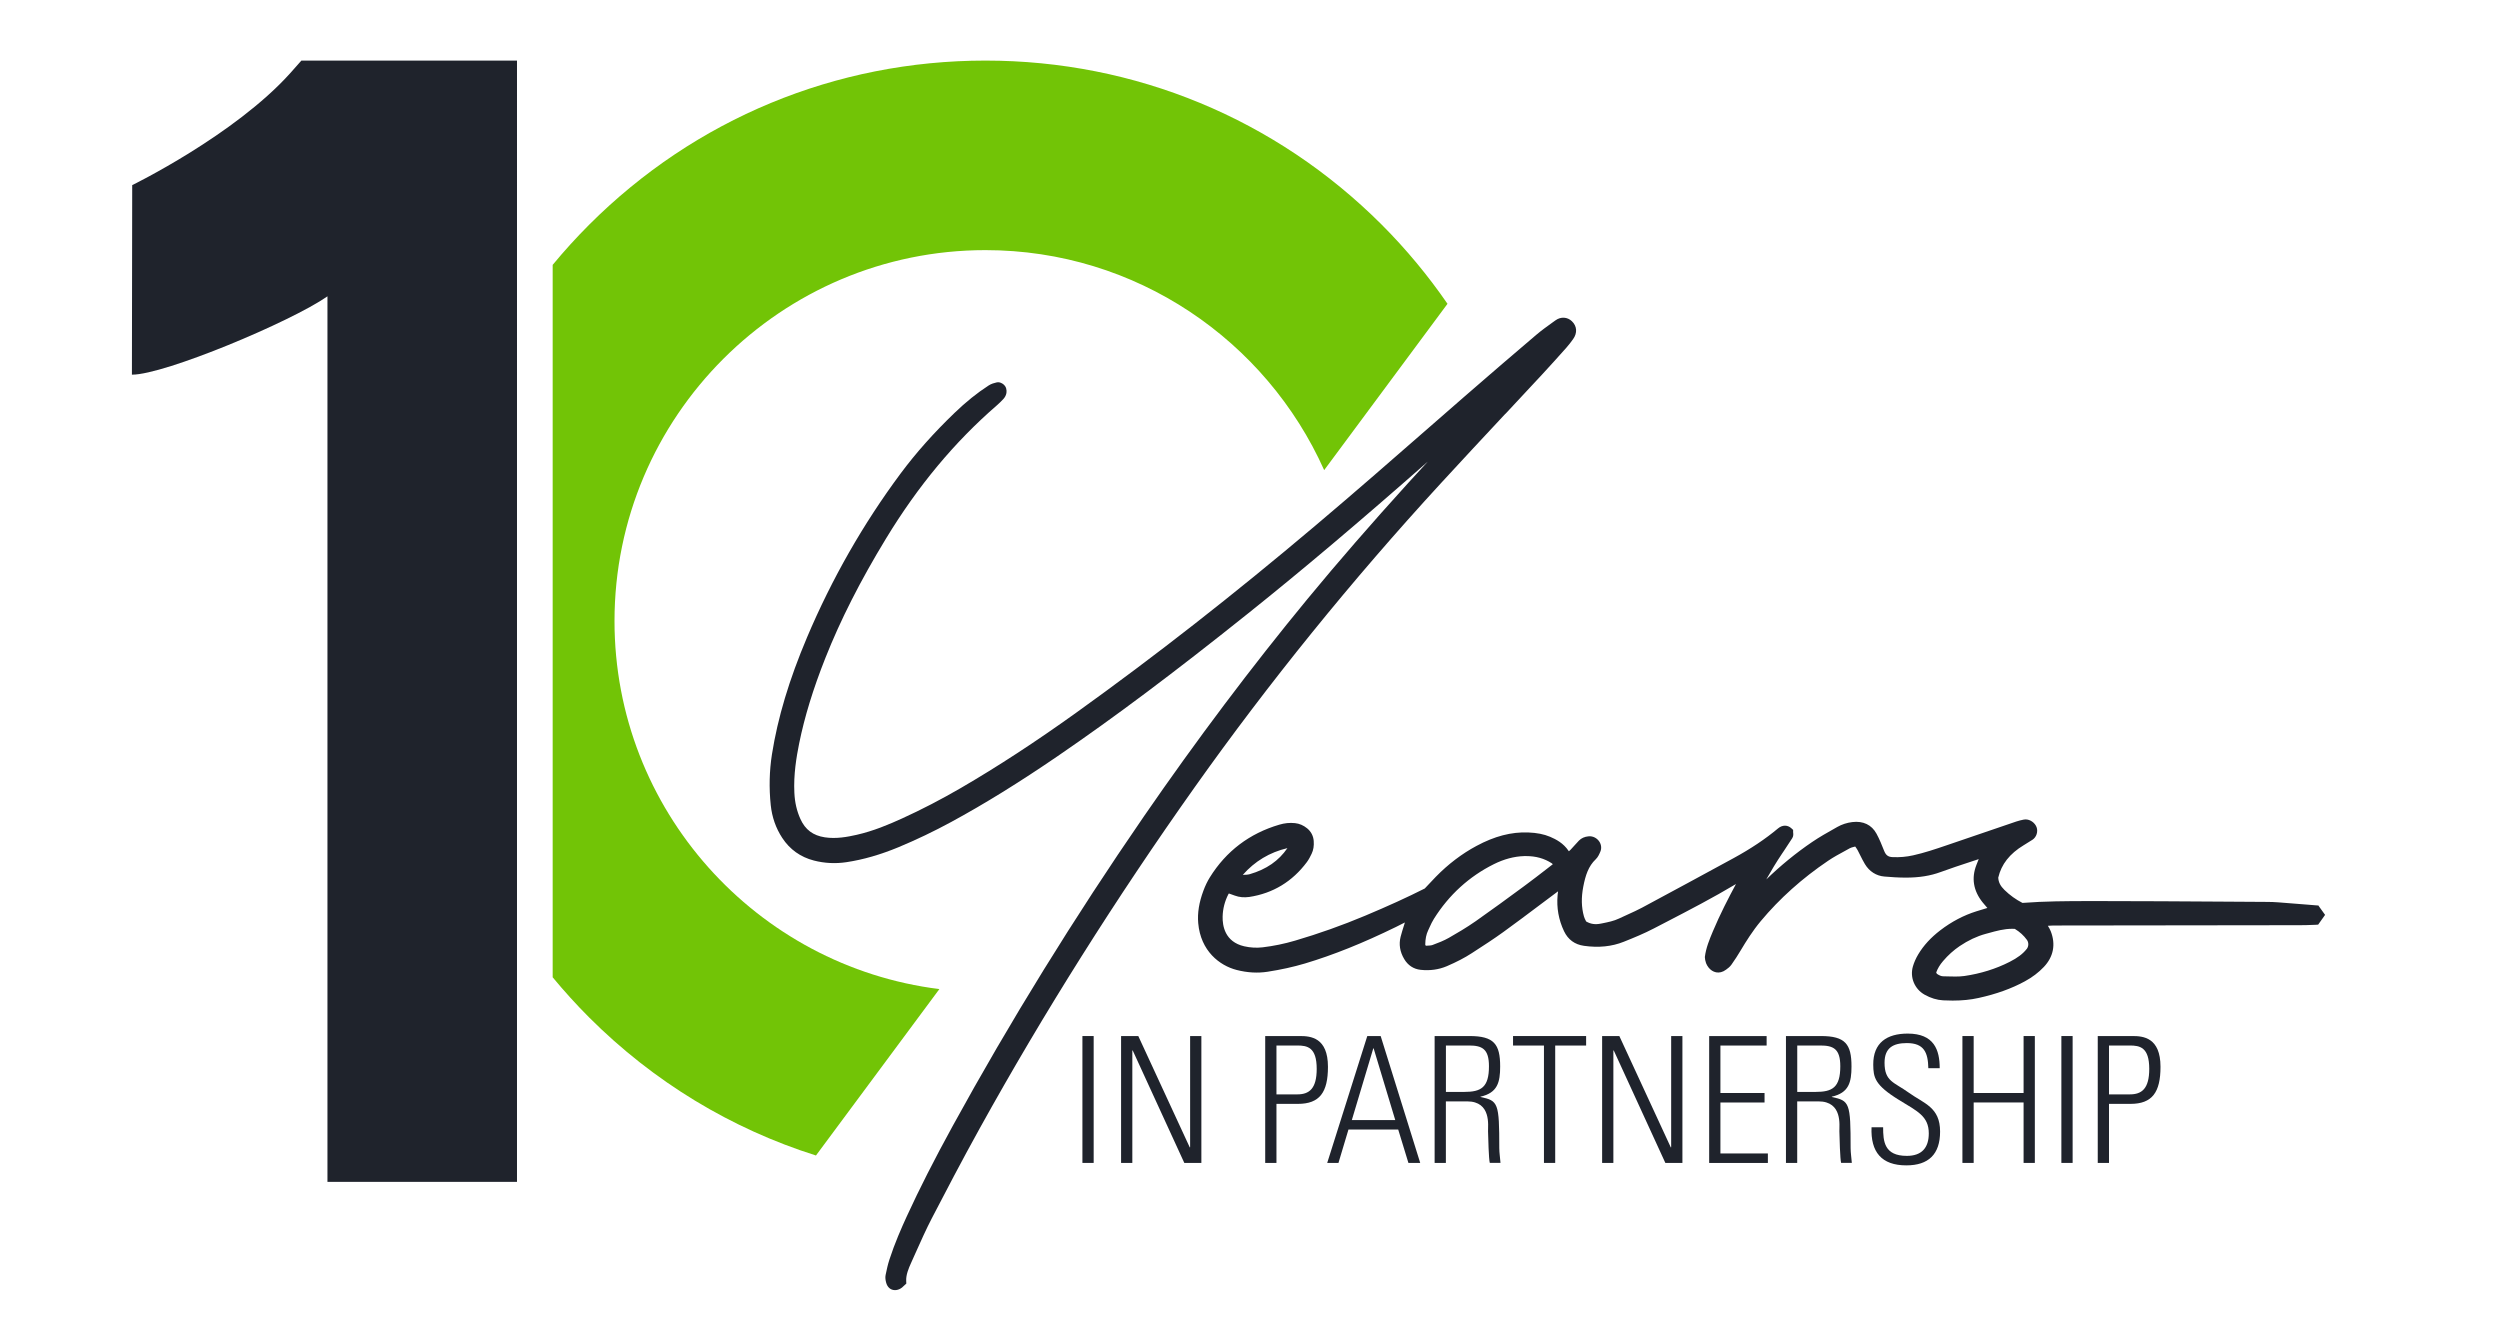 <?xml version="1.0" encoding="UTF-8"?>
<svg id="Layer_1" data-name="Layer 1" xmlns="http://www.w3.org/2000/svg" viewBox="0 0 600 321">
  <defs>
    <style>
      .cls-1 {
        fill: #1f232c;
      }

      .cls-1, .cls-2 {
        stroke-width: 0px;
      }

      .cls-2 {
        fill: #72c406;
      }
    </style>
  </defs>
  <g>
    <g>
      <path class="cls-1" d="M361.31,99.32c2.95-3.16,5.9-6.33,8.85-9.5,1.94-2.08,3.83-4.21,5.79-6.4.57-.65,1.1-1.33,1.6-2.04,1.05-1.47.94-3.11-.3-4.29-1.08-1.03-2.65-1.13-3.91-.22l-.66.47c-1.33.96-2.71,1.94-4,3.04-5.83,4.96-11.64,9.94-17.42,14.98l-7.3,6.37c-9.24,8.07-18.8,16.43-28.33,24.47-19.63,16.58-38.4,31.26-57.37,44.87-9.76,7-18.82,12.91-27.69,18.07-4.69,2.72-9.42,5.18-14.07,7.29-3.13,1.43-6.88,3.02-10.91,3.93-2.2.5-4.91,1.01-7.62.6-2.84-.43-4.71-1.83-5.87-4.4-.86-1.9-1.34-3.95-1.45-6.27-.22-4.38.5-8.65,1.15-11.87,1.29-6.36,3.34-13.06,6.29-20.5,3.63-9.16,8.38-18.52,14.53-28.63,7.72-12.7,16.44-23.17,26.63-32.01.55-.47,1.06-.99,1.56-1.52.36-.39.62-.86.71-1.33.05-.24.18-1.08-.31-1.78-.3-.44-.96-.91-1.68-.91l-.34.04c-.56.13-1.28.32-1.92.74-2.77,1.79-5.44,3.94-8.17,6.57-5,4.81-9.23,9.56-12.94,14.54-8.96,12.05-16.52,25.28-22.46,39.32-4.3,10.15-7.05,19.34-8.43,28.09-.62,3.96-.72,8.06-.29,12.19.3,2.89,1.23,5.54,2.76,7.87,1.82,2.77,4.38,4.6,7.6,5.43,2.57.66,5.18.79,7.83.39,4.03-.61,8.11-1.79,12.47-3.59,4.21-1.75,8.48-3.79,12.68-6.07,7.94-4.31,16.3-9.48,25.54-15.8,13.69-9.37,27.78-19.92,45.66-34.22,13.05-10.43,26.79-22.04,43.13-36.43-1.54,1.68-3.08,3.35-4.62,5.04-8.94,9.84-16.86,18.97-24.23,27.9-13.43,16.3-26.63,33.85-39.24,52.15-16.74,24.3-32.19,49.31-45.92,74.35-4.47,8.16-7.96,15.03-10.99,21.63-1.28,2.79-2.92,6.5-4.18,10.4-.4,1.22-.66,2.45-.92,3.7-.14.65-.01,1.3.11,1.79.29,1.17,1.09,1.86,2.14,1.86.41,0,.83-.11,1.25-.33.34-.17.57-.4.77-.6l.7-.64-.03-.63c-.07-1.45.55-2.96,1.19-4.37l1.08-2.41c1.23-2.75,2.5-5.6,3.9-8.3,3.11-6,7.23-13.89,11.54-21.66,15.31-27.63,32.63-55.1,51.46-81.66,17.84-25.16,37.75-49.75,59.19-73.09,5.11-5.57,10.27-11.09,15.43-16.62Z"/>
      <path class="cls-1" d="M556.33,217.32l-2.98-.24c-2.19-.17-4.39-.35-6.59-.52-.85-.06-1.7-.1-2.55-.1l-11.02-.07c-9.72-.06-19.44-.13-29.16-.13h-2.36c-5.73,0-10.92.03-16.28.44-1.58-.81-3.03-1.85-4.32-3.11-.98-.95-1.44-1.87-1.49-2.96.74-3.19,2.73-5.74,6.11-7.78l.23-.14c.64-.38,1.27-.77,1.89-1.18.94-.62,1.36-1.94.97-3-.4-1.07-1.53-1.87-2.65-1.87l-.46.05c-.58.12-1.17.26-1.74.45-5.56,1.89-11.12,3.78-16.67,5.69-2.86.98-5.45,1.84-8.09,2.43-1.61.36-3.25.51-4.95.43-1.04-.04-1.61-.44-2.03-1.51-.54-1.36-1.1-2.77-1.83-4.11-1.16-2.13-3.2-3.11-5.82-2.79-1.28.16-2.49.55-3.58,1.17l-.6.34c-1.82,1.02-3.69,2.08-5.46,3.28-3.86,2.62-7.55,5.64-11,8.98,1.2-2.14,2.45-4.19,3.74-6.12l.52-.77c.67-1,1.33-2,1.98-3.02.32-.51.26-1.03.21-1.41v-.57l-.42-.39c-.9-.84-2.16-.84-3.19.02-3.06,2.56-6.55,4.89-10.67,7.14-7.32,3.98-14.64,7.96-21.98,11.89-1.1.59-2.24,1.1-3.38,1.62-.71.32-1.42.64-2.13.98-1.25.6-2.63.88-4.08,1.17l-.32.06c-1.28.26-2.42.13-3.52-.53l-.08-.18c-.16-.32-.34-.66-.44-1.03-.61-2.19-.66-4.51-.16-7.11.53-2.75,1.24-4.93,2.99-6.59.56-.53.85-1.22,1.11-1.83.33-.78.24-1.68-.24-2.41-.52-.79-1.49-1.39-2.61-1.27-.93.09-1.7.43-2.29,1.03-.35.36-.68.73-1.01,1.1-.3.34-.6.69-.93,1.02-.19.2-.34.34-.48.43-.02-.02-.03-.04-.05-.07-1.25-1.87-3.03-2.8-4.45-3.4-1.5-.63-3.12-.95-5.26-1.04-4.04-.15-8.06.89-12.42,3.24-3.5,1.88-6.78,4.37-9.75,7.41-.68.7-1.34,1.4-2,2.11l-.65.69c-4.19,2.12-8.74,4.19-14.28,6.52-5.52,2.32-11.18,4.33-16.83,5.99-2.57.76-5.2,1.3-7.8,1.61-1.48.17-2.95.09-4.43-.25-4.64-1.07-5.23-4.94-5.17-7.15.05-1.86.51-3.66,1.38-5.35.03-.07.07-.12.12-.17l.12.04c.43.15.86.3,1.29.46,1.08.41,2.28.5,3.49.33,5.68-.87,10.33-3.69,13.82-8.37.49-.66.85-1.4,1.14-2,.43-.89.59-1.9.5-3.07-.09-1.21-.64-2.26-1.58-3.03-.88-.72-1.86-1.14-2.93-1.25-1.26-.13-2.5,0-3.74.37-7.16,2.1-12.78,6.36-16.69,12.66-.57.92-1.09,1.99-1.53,3.18-1.05,2.81-1.46,5.36-1.25,7.79.58,6.7,5.15,10.2,9.22,11.24,2.57.66,5.05.8,7.42.43,3.24-.5,6.17-1.15,8.97-1.98,6.79-2.03,13.94-4.9,21.85-8.77l1.03-.52c.37-.19.74-.38,1.11-.56l-.21.68c-.29.92-.58,1.84-.82,2.77-.45,1.8-.17,3.59.86,5.32.89,1.52,2.26,2.42,3.95,2.6,2.21.24,4.35-.05,6.28-.87,2.39-1.03,4.29-2.02,6-3.13l.52-.34c2.33-1.5,4.73-3.06,7.03-4.72,2.89-2.09,5.74-4.23,8.6-6.38l4.25-3.18c.1-.07.2-.15.3-.22-.04.31-.08.62-.11.93-.27,3.01.25,5.92,1.55,8.65.96,2.01,2.57,3.19,4.78,3.5,3.51.5,6.69.17,9.54-.97,2.48-.99,4.89-1.98,7.23-3.2l2.93-1.52c5.56-2.88,11.29-5.86,16.78-9.14-1.8,3.35-3.83,7.27-5.55,11.37-.81,1.94-1.65,3.94-1.92,6.15l.08.7c.06.28.12.53.21.77.15.37.34.71.59,1.03.93,1.19,2.56,1.76,4.2.54.44-.32.93-.68,1.31-1.22.81-1.14,1.57-2.32,2.28-3.52,1.19-2,2.8-4.59,4.75-6.92,4.52-5.42,9.95-10.29,16.16-14.48,1.28-.87,2.7-1.64,4.07-2.38l1.14-.63c.23-.13.55-.22.9-.31l.4-.1.16.23c.15.22.31.43.43.67.21.39.4.79.6,1.18.36.72.72,1.45,1.14,2.14,1.06,1.76,2.72,2.82,4.67,2.98,1.53.13,3.34.26,5.13.26,3.24,0,5.91-.43,8.4-1.35,2.33-.86,4.69-1.63,7.05-2.41l2.06-.68c-.19.46-.37.92-.55,1.39-1.24,3.16-.74,6.19,1.47,8.97.28.36.59.7.89,1.05.09.11.18.21.27.31-.86.26-1.72.52-2.59.79-3.08.96-6.01,2.5-8.71,4.57-2.29,1.76-4.02,3.65-5.29,5.77-.58.97-1.01,1.96-1.29,2.92-.75,2.62.4,5.4,2.81,6.76,1.46.82,2.96,1.28,4.46,1.36.76.04,1.51.06,2.27.06,2.28,0,4.32-.2,6.23-.63,4.27-.94,7.9-2.25,11.1-3.99,1.8-.98,3.29-2.11,4.56-3.45,2.32-2.45,2.89-5.42,1.66-8.57-.17-.43-.4-.83-.64-1.22-.02-.03-.03-.06-.05-.09.62-.05,1.25-.07,1.87-.07,18.17-.03,36.35-.05,54.75-.07h2.74c1.63,0,3.26-.01,4.88-.1l.63-.04,1.66-2.34-1.67-2.32ZM486.4,227.76c-.92,1.17-2.18,2.12-4.09,3.09-3.3,1.68-6.96,2.82-10.86,3.39-.72.1-1.45.13-2.18.13h0c-.56,0-1.11-.02-1.67-.03l-1.24-.03c-.44,0-.92-.2-1.5-.59-.07-.08-.15-.31-.17-.33.34-.94.87-1.83,1.64-2.73,1.21-1.42,2.55-2.62,3.98-3.59,2.04-1.38,4.14-2.37,6.24-2.94l.67-.18c1.93-.54,3.75-1.04,5.7-1.04.21,0,.42,0,.64.02,1.22.75,2.12,1.57,2.9,2.64.47.64.44,1.57-.06,2.21ZM372.69,207.4s-.09.08-.15.12l-1.65,1.28c-1.49,1.15-2.97,2.3-4.49,3.42l-.78.58c-3.79,2.79-7.58,5.57-11.43,8.27-2.27,1.59-4.66,2.98-6.48,4.02-1.19.68-2.53,1.2-3.91,1.71-.33.12-.8.14-1.29.16l-.28.02c-.06-.02-.17-.16-.17-.28.02-1.37.24-2.46.7-3.42l.34-.74c.32-.7.64-1.4,1.05-2.04,3.6-5.73,8.44-10.14,14.37-13.1,2.46-1.22,4.84-1.86,7.29-1.94h.47c2.33,0,4.35.56,6.15,1.73.08.05.17.13.26.23ZM308.98,203.55c-2.08,3.04-5.03,5.09-9.03,6.25-.46.13-.99.16-1.68.17,2.86-3.25,6.45-5.42,10.71-6.42Z"/>
    </g>
    <g>
      <path class="cls-1" d="M262.48,248.65v30.45h-2.7v-30.45h2.7Z"/>
      <path class="cls-1" d="M269.06,279.1v-30.45h4.13l12.36,26.74.08-.08v-26.65h2.7v30.45h-4.09l-12.4-27.03-.08.08v26.95h-2.7Z"/>
      <path class="cls-1" d="M303.65,248.65h8.35c2.53,0,6.71.34,6.71,7.38,0,6.12-1.98,8.9-7.21,8.9h-5.15v14.17h-2.7v-30.45ZM306.35,262.65h5.02c2.83,0,4.64-1.35,4.64-6.12,0-5.19-2.24-5.61-4.68-5.61h-4.98v11.72Z"/>
      <path class="cls-1" d="M331.36,248.65l9.49,30.45h-2.83l-2.45-8.01h-11.94l-2.4,8.01h-2.7l9.62-30.45h3.21ZM334.86,268.81l-5.19-17.21h-.08l-5.15,17.21h10.42Z"/>
      <path class="cls-1" d="M347.01,264.34v14.76h-2.7v-30.45h8.39c5.86,0,7.34,1.94,7.34,7.3,0,3.8-.63,6.33-4.72,7.25v.08c4.26.89,4.51,1.39,4.51,12.27,0,1.18.21,2.36.29,3.54h-2.57c-.25-.89-.38-5.95-.42-7.59-.04-1.31.84-7.17-5.02-7.17h-5.1ZM347.01,262.06h4.39c4.05,0,5.95-1.05,5.95-6.16,0-4.18-1.65-4.98-4.81-4.98h-5.52v11.13Z"/>
      <path class="cls-1" d="M370.55,250.93h-7.42v-2.28h17.54v2.28h-7.42v28.17h-2.7v-28.17Z"/>
      <path class="cls-1" d="M384.51,279.1v-30.45h4.13l12.36,26.74.08-.08v-26.65h2.7v30.45h-4.09l-12.4-27.03-.08.08v26.95h-2.7Z"/>
      <path class="cls-1" d="M423.99,248.65v2.28h-11.09v11.39h10.59v2.28h-10.59v12.23h11.39v2.28h-14.09v-30.45h13.79Z"/>
      <path class="cls-1" d="M431.33,264.34v14.76h-2.7v-30.45h8.39c5.86,0,7.34,1.94,7.34,7.3,0,3.8-.63,6.33-4.72,7.25v.08c4.26.89,4.51,1.39,4.51,12.27,0,1.18.21,2.36.29,3.54h-2.57c-.25-.89-.38-5.95-.42-7.59-.04-1.31.84-7.17-5.02-7.17h-5.1ZM431.33,262.06h4.39c4.05,0,5.95-1.05,5.95-6.16,0-4.18-1.65-4.98-4.81-4.98h-5.52v11.13Z"/>
      <path class="cls-1" d="M462.8,256.37c-.08-3.75-1.01-6.03-5.15-6.03-3.29,0-5.36,1.14-5.36,4.72,0,4.51,2.28,4.64,5.74,7.13,3.75,2.7,7.59,3.5,7.59,9.4,0,5.44-2.78,8.1-8.1,8.1-5.95,0-8.6-3.21-8.35-9.15h2.78c0,3.37.25,6.87,5.69,6.87,3.54,0,5.27-1.9,5.27-5.4,0-4.13-2.74-5.31-7.13-8.01-5.91-3.63-6.16-5.44-6.2-8.48-.04-5.27,3.29-7.46,8.27-7.46,6.33,0,7.68,3.92,7.68,8.31h-2.74Z"/>
      <path class="cls-1" d="M470.98,279.1v-30.45h2.7v13.67h11.98v-13.67h2.7v30.45h-2.7v-14.51h-11.98v14.51h-2.7Z"/>
      <path class="cls-1" d="M497.43,248.65v30.45h-2.7v-30.45h2.7Z"/>
      <path class="cls-1" d="M503.46,248.65h8.35c2.53,0,6.71.34,6.71,7.38,0,6.12-1.98,8.9-7.21,8.9h-5.15v14.17h-2.7v-30.45ZM506.16,262.65h5.02c2.83,0,4.64-1.35,4.64-6.12,0-5.19-2.24-5.61-4.68-5.61h-4.98v11.72Z"/>
    </g>
  </g>
  <path class="cls-1" d="M72.33,14.54c-.87,1-1.77,2.02-2.7,3.05-13.4,14.88-37.9,26.84-37.9,26.84l-.07,45.49h.05c7.78,0,38.13-12.69,46.88-18.8v212.53h45.49V14.54h-51.75Z"/>
  <path class="cls-2" d="M331.63,53.94c-25.41-25.41-59.19-39.4-95.12-39.4s-69.71,13.99-95.12,39.4c-3.09,3.09-6,6.3-8.75,9.63v170.98c2.75,3.32,5.66,6.54,8.75,9.63,15.5,15.5,34.13,26.72,54.44,33.14l29.62-39.94c-43.89-5.47-77.97-42.98-77.97-88.32,0-49.09,39.94-89.03,89.03-89.03,36.19,0,67.39,21.72,81.29,52.8l29.6-39.92c-4.63-6.72-9.88-13.07-15.77-18.97Z"/>
</svg>